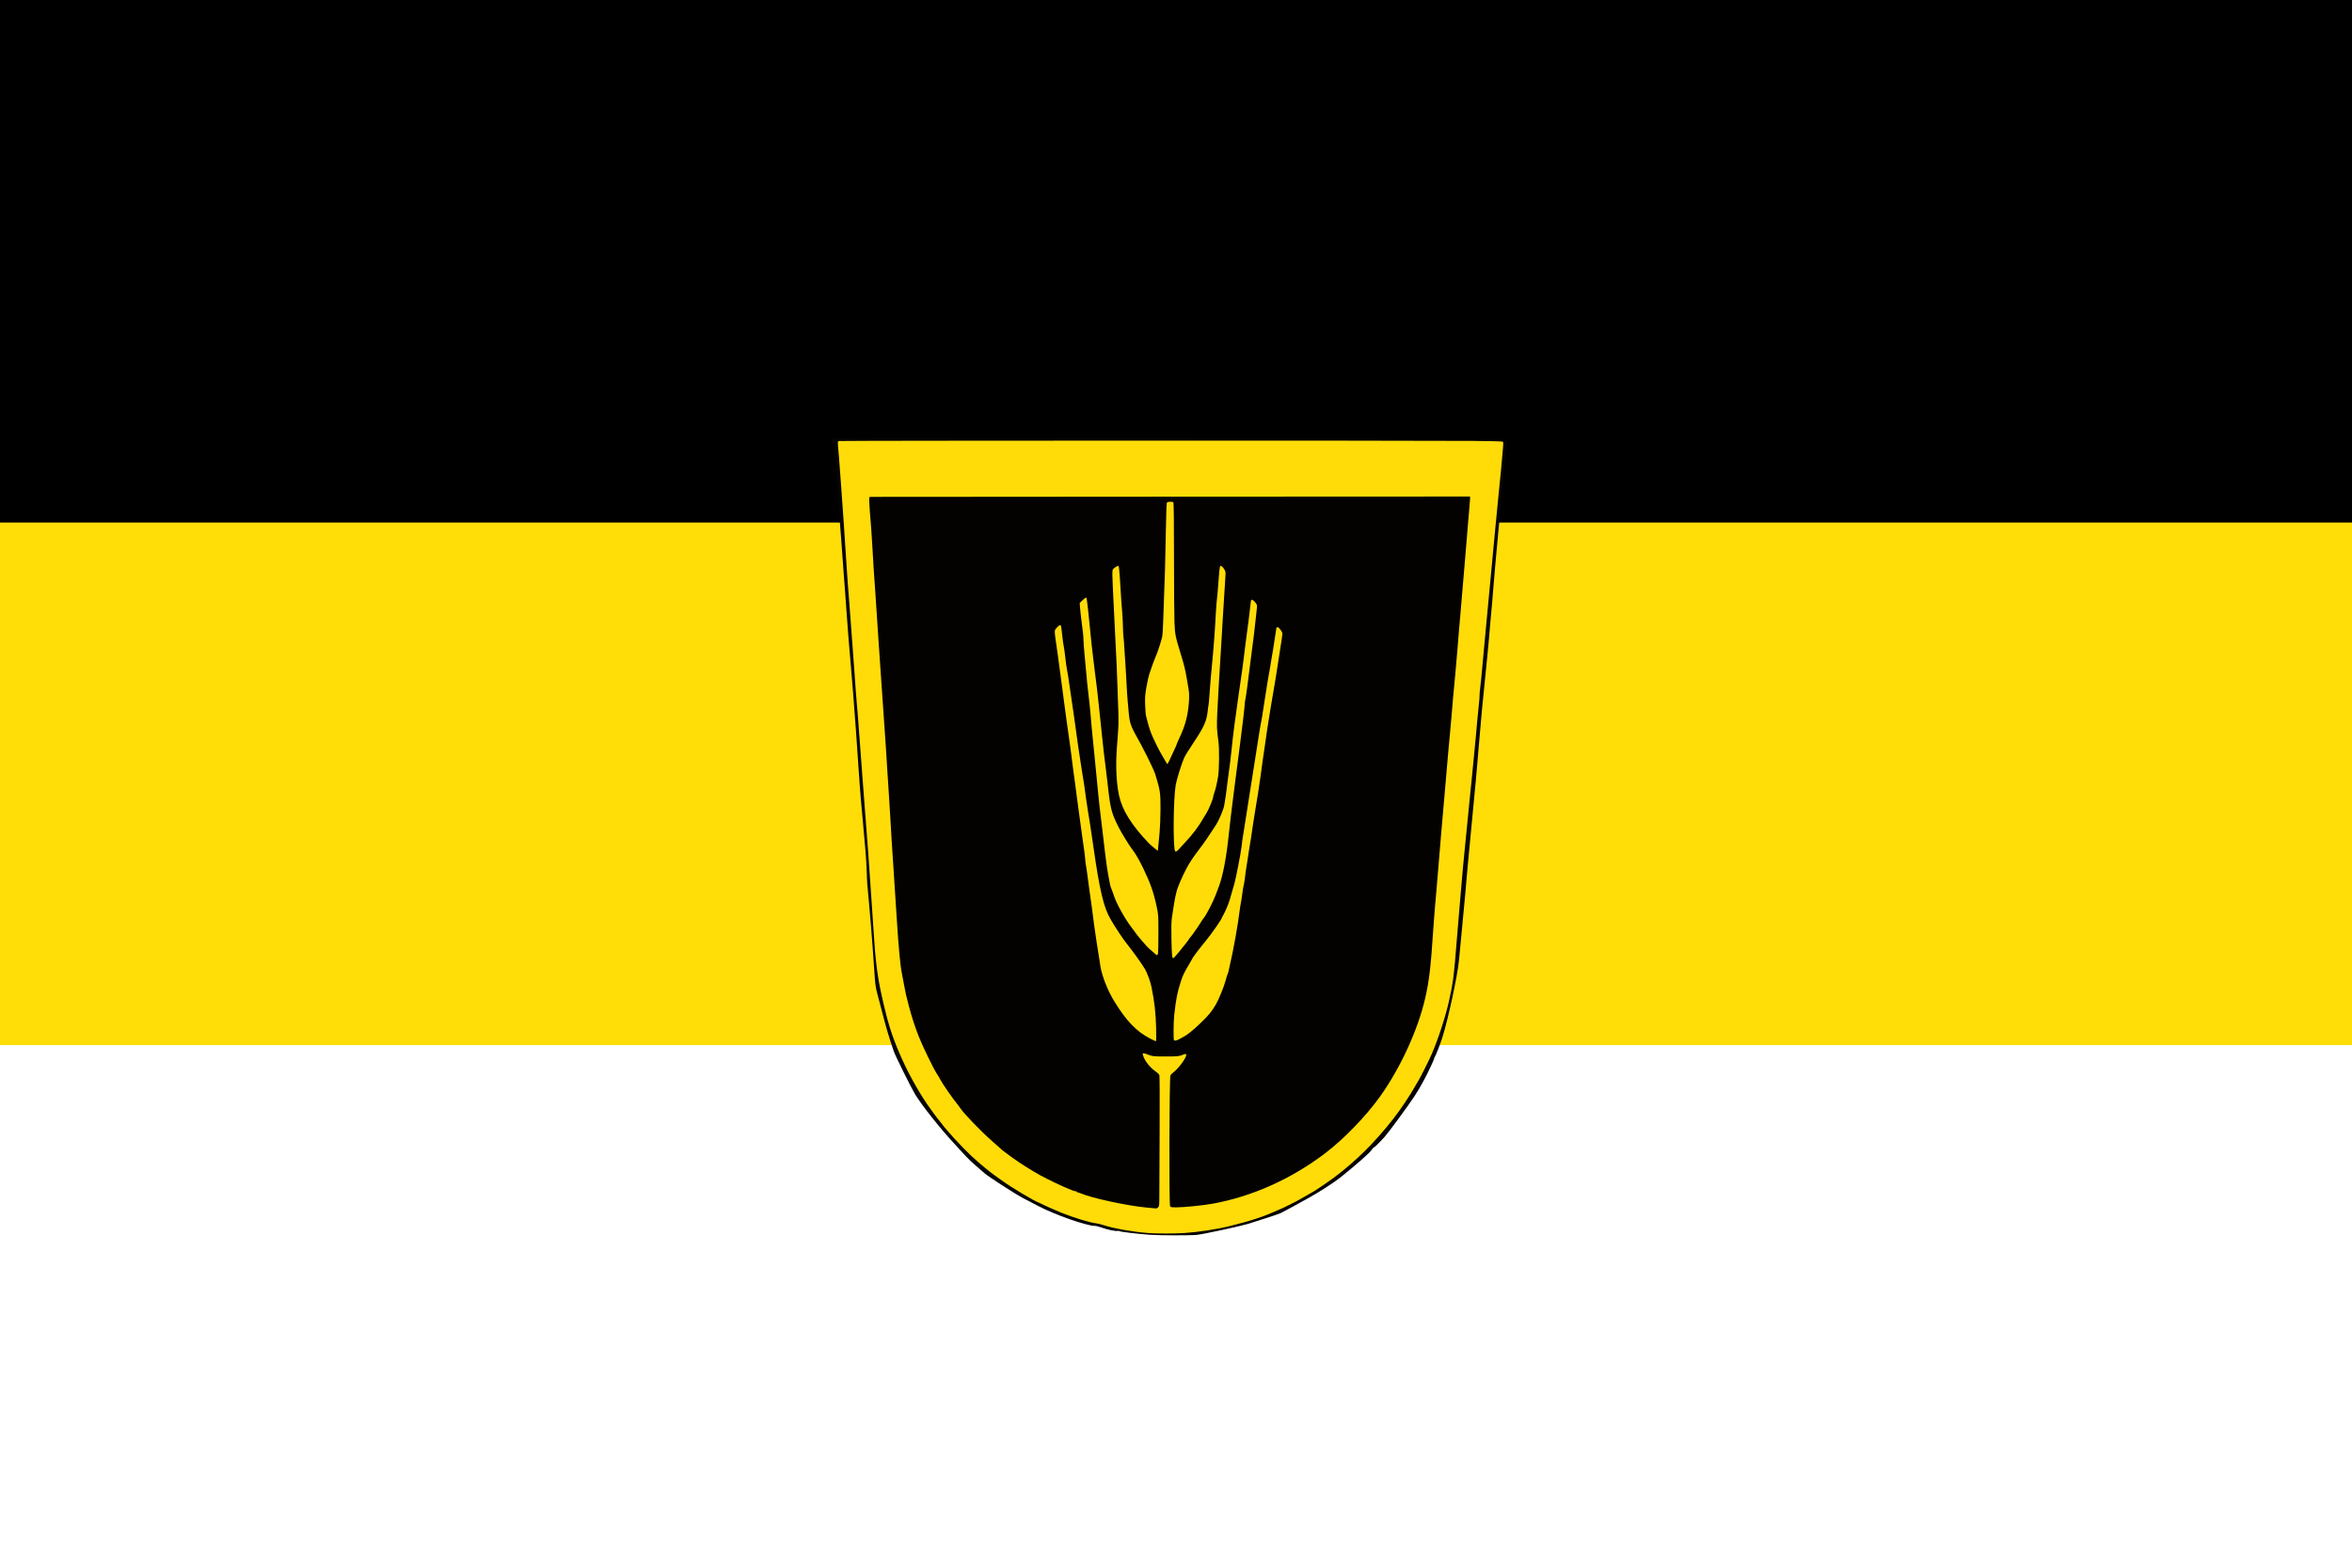 <?xml version="1.0" encoding="UTF-8" standalone="no"?>
<svg
   width="900"
   height="600"
   version="1.1"
   id="svg4716"
   sodipodi:docname="Flag_of_Volga_Germans_(version).svg"
   inkscape:version="1.1.1 (3bf5ae0d25, 2021-09-20)"
   xmlns:inkscape="http://www.inkscape.org/namespaces/inkscape"
   xmlns:sodipodi="http://sodipodi.sourceforge.net/DTD/sodipodi-0.dtd"
   xmlns="http://www.w3.org/2000/svg"
   xmlns:svg="http://www.w3.org/2000/svg"
   xmlns:rdf="http://www.w3.org/1999/02/22-rdf-syntax-ns#"
   xmlns:cc="http://creativecommons.org/ns#"
   xmlns:dc="http://purl.org/dc/elements/1.1/">
  <defs
     id="defs4720">
    <rect
       height="46.064"
       width="183.307"
       transform="matrix(-1 5.331834e-005 -5.331834e-005 -1 279.687 46.066)"
       y="0.005"
       x="48.189"
       id="SVGID_1_" />
    <rect
       height="46.064"
       width="37.855"
       id="SVGID_3_" />
  </defs>
  <sodipodi:namedview
     pagecolor="#ffffff"
     bordercolor="#666666"
     borderopacity="1"
     objecttolerance="10"
     gridtolerance="10"
     guidetolerance="10"
     inkscape:pageopacity="0"
     inkscape:pageshadow="2"
     inkscape:window-width="1920"
     inkscape:window-height="1007"
     id="namedview4718"
     showgrid="false"
     inkscape:lockguides="false"
     inkscape:zoom="1.2622222"
     inkscape:cx="435.34331"
     inkscape:cy="304.22535"
     inkscape:window-x="-9"
     inkscape:window-y="-9"
     inkscape:window-maximized="1"
     inkscape:current-layer="svg4716"
     inkscape:pagecheckerboard="0" />
  <path
     inkscape:connector-curvature="0"
     d="M 0,0 H 900 V 600 H 0 Z"
     id="path4710"
     style="fill:#ffffff;fill-opacity:1;stroke:none;stroke-opacity:1" />
  <path
     inkscape:connector-curvature="0"
     d="M 0,0 H 900 V 400 H 0 Z"
     id="path4712"
     style="fill:#ffde07;fill-opacity:1" />
  <path
     inkscape:connector-curvature="0"
     d="M 0,0 H 900 V 200 H 0 Z"
     id="path4714" />
  <path
     style="fill:#060402;stroke-width:0.229"
     d="m 439.844,472.57 c -4.655,-0.343 -11.18,-1.117 -11.475,-1.362 -0.154,-0.128 -0.473,-0.171 -0.709,-0.097 -0.633,0.201 -3.975,-0.49 -6.077,-1.257 -1.01,-0.369 -2.203,-0.67 -2.65,-0.671 -3.19,0 -15.325,-4.276 -21.852,-7.697 -1.887,-0.989 -4.601,-2.414 -6.032,-3.167 -2.699,-1.42 -13.035,-8.121 -14.291,-9.265 -0.393,-0.358 -1.847,-1.618 -3.231,-2.8 -1.383,-1.182 -3.03,-2.724 -3.659,-3.427 -0.629,-0.703 -2.846,-3.113 -4.926,-5.354 -5.268,-5.677 -12.218,-14.445 -14.766,-18.631 -1.472,-2.418 -7.608,-14.798 -8.2,-16.545 -1.885,-5.559 -2.882,-8.939 -4.587,-15.55 -0.551,-2.138 -1.321,-5.071 -1.711,-6.517 -0.516,-1.916 -0.766,-3.499 -0.922,-5.831 -0.371,-5.535 -0.685,-9.962 -0.918,-12.92 -0.124,-1.572 -0.374,-4.762 -0.557,-7.089 -0.183,-2.327 -0.494,-5.928 -0.692,-8.004 -0.755,-7.931 -0.827,-8.904 -0.92,-12.42 -0.053,-1.989 -0.254,-5.487 -0.448,-7.775 -0.705,-8.325 -0.807,-9.477 -1.142,-12.849 -0.448,-4.513 -0.969,-10.64 -1.147,-13.492 -0.079,-1.258 -0.284,-4.139 -0.457,-6.403 -0.173,-2.264 -0.379,-5.3 -0.457,-6.746 -0.079,-1.446 -0.291,-4.534 -0.471,-6.86 -0.518,-6.689 -0.763,-9.93 -1.021,-13.492 -0.132,-1.824 -0.387,-4.962 -0.566,-6.975 -0.836,-9.411 -1.894,-22.588 -2.166,-26.984 -0.125,-2.012 -0.331,-4.894 -0.458,-6.403 -0.127,-1.509 -0.337,-4.236 -0.466,-6.06 -0.815,-11.493 -1.187,-16.447 -1.701,-22.639 -0.318,-3.836 -0.729,-8.775 -0.912,-10.976 -0.183,-2.201 -0.393,-4.928 -0.466,-6.06 -0.134,-2.067 -0.275,-3.377 -0.915,-8.474 -0.19,-1.516 -0.346,-3.034 -0.346,-3.373 v -0.616 h 133.217 c 88.753,0 124.966,0.462 124.867,0.972 -0.159,0.816 -0.8,7.223 -1.172,11.72 -0.483,5.833 -0.996,11.548 -1.252,13.949 -0.121,1.132 -0.271,2.727 -0.334,3.544 -0.063,0.818 -0.272,3.081 -0.465,5.031 -0.455,4.6 -1.725,18.863 -1.954,21.953 -0.262,3.534 -0.65,8.048 -0.905,10.519 -0.123,1.195 -0.274,2.893 -0.336,3.773 -0.136,1.947 -0.707,8.305 -1.025,11.434 -0.128,1.258 -0.394,3.933 -0.59,5.946 -0.196,2.012 -0.402,4.07 -0.457,4.574 -0.545,4.967 -1.416,14.244 -1.933,20.581 -0.133,1.635 -0.342,4.053 -0.464,5.374 -0.122,1.321 -0.324,3.739 -0.449,5.374 -0.125,1.635 -0.385,4.568 -0.578,6.517 -0.561,5.659 -1.082,11.153 -1.488,15.664 -0.553,6.157 -0.953,10.362 -1.499,15.779 -0.19,1.887 -0.443,4.716 -0.561,6.289 -0.118,1.572 -0.322,3.939 -0.453,5.26 -0.228,2.306 -0.528,5.485 -1.262,13.378 -0.187,2.012 -0.441,4.688 -0.564,5.946 -0.123,1.258 -0.389,4.036 -0.591,6.174 -0.562,5.948 -4.112,22.417 -6.394,29.663 -0.683,2.171 -2.599,7.075 -2.878,7.371 -0.113,0.119 -0.205,0.342 -0.205,0.493 0,0.431 -2.701,6.137 -4.048,8.551 -0.246,0.44 -0.847,1.521 -1.337,2.401 -0.49,0.88 -1.502,2.527 -2.249,3.659 -2.449,3.709 -9.834,13.754 -11.349,15.436 -1.937,2.15 -3.936,4.116 -4.184,4.116 -0.152,0 -0.548,0.449 -0.88,0.998 -0.581,0.962 -6.133,5.842 -11.782,10.356 -2.638,2.109 -8.016,5.561 -12.766,8.196 -5.176,2.871 -9.562,5.247 -10.176,5.512 -1.302,0.561 -7.43,2.579 -12.692,4.177 -2.901,0.882 -17.107,3.933 -19.323,4.15 -2.653,0.26 -14.412,0.229 -18.18,-0.048 z"
     id="path11504"
     inkscape:connector-curvature="0"
     sodipodi:nodetypes="cccccccccscccscccsscccccssscsscccccscscscscccccccccsscccccccccscsccscccccccc" />
  <path
     inkscape:connector-curvature="0"
     style="fill:#ffdc08;fill-opacity:1;stroke-width:0.229"
     d="m 453.107,471.923 c 5.354,-0.354 12.538,-1.448 17.379,-2.648 8.156,-2.021 12.948,-3.596 18.108,-5.952 0.652,-0.298 1.228,-0.542 1.28,-0.542 0.217,0 6.298,-3.017 7.138,-3.542 0.503,-0.314 1.069,-0.638 1.258,-0.72 0.278,-0.12 2.722,-1.516 4.753,-2.715 0.936,-0.553 5.79,-3.879 7.256,-4.974 8.445,-6.303 15.746,-13.524 22.829,-22.579 2.9,-3.708 6.562,-9.189 8.555,-12.806 0.45,-0.818 1.001,-1.751 1.224,-2.075 0.526,-0.764 4.051,-7.828 5.013,-10.045 2.378,-5.481 5.207,-14.16 6.52,-20.009 1.631,-7.263 1.917,-9.507 3.077,-24.125 0.255,-3.207 0.622,-7.632 0.818,-9.833 0.579,-6.53 0.78,-8.882 1.004,-11.777 0.117,-1.509 0.317,-3.773 0.443,-5.031 0.127,-1.258 0.338,-3.47 0.469,-4.917 0.221,-2.435 0.832,-8.605 1.392,-14.064 0.129,-1.258 0.325,-3.264 0.436,-4.459 0.242,-2.62 0.814,-8.319 1.273,-12.692 0.185,-1.761 0.394,-3.922 0.464,-4.802 0.07,-0.88 0.27,-2.938 0.443,-4.574 0.173,-1.635 0.378,-3.745 0.454,-4.688 0.24,-2.952 1.019,-11.221 1.271,-13.492 0.132,-1.195 0.219,-2.43 0.192,-2.744 -0.027,-0.314 0.067,-1.446 0.209,-2.515 0.266,-2.004 0.56,-4.949 0.972,-9.719 0.13,-1.509 0.39,-4.339 0.576,-6.289 0.507,-5.291 0.767,-8.07 1.018,-10.862 0.208,-2.31 1.081,-11.59 1.938,-20.581 0.192,-2.012 0.453,-4.842 0.582,-6.289 0.128,-1.446 0.328,-3.556 0.444,-4.688 0.116,-1.132 0.372,-3.807 0.57,-5.946 0.447,-4.838 0.684,-7.267 1.262,-12.92 0.566,-5.532 0.88,-8.82 1.028,-10.748 0.063,-0.818 0.218,-2.562 0.344,-3.877 0.153,-1.589 0.154,-2.467 0.002,-2.619 -0.143,-0.143 -4.464,-0.26 -11.604,-0.313 -23.062,-0.172 -241.9,-0.131 -242.428,0.045 -0.61,0.203 -0.607,-0.431 -0.026,6.191 0.121,1.383 0.48,6.22 0.796,10.748 0.317,4.528 0.73,10.342 0.918,12.92 0.189,2.578 0.6,8.804 0.914,13.835 0.314,5.031 0.625,9.662 0.691,10.29 0.066,0.629 0.329,3.973 0.584,7.432 0.256,3.459 0.561,7.523 0.679,9.033 0.118,1.509 0.367,4.854 0.554,7.432 0.187,2.578 0.499,6.797 0.693,9.376 0.194,2.578 0.454,6.231 0.577,8.118 0.123,1.887 0.322,4.356 0.441,5.488 0.119,1.132 0.274,2.933 0.344,4.002 0.16,2.454 1.102,15.024 1.842,24.583 0.312,4.025 0.779,10.148 1.038,13.606 0.259,3.459 0.512,6.752 0.561,7.318 0.049,0.566 0.148,1.852 0.221,2.858 0.073,1.006 0.183,2.395 0.245,3.087 0.062,0.692 0.266,3.625 0.453,6.517 0.371,5.734 0.601,9.071 1.141,16.579 0.194,2.704 0.454,6.563 0.577,8.575 0.657,10.749 1.442,16.955 3.078,24.316 2.246,10.108 3.803,15.122 6.973,22.448 2.846,6.579 6.48,13.241 10.354,18.98 1.275,1.889 4.254,5.928 4.639,6.289 0.134,0.126 0.543,0.64 0.909,1.143 2.035,2.797 7.533,8.788 11.428,12.452 2.308,2.172 6.705,5.862 8.515,7.146 0.407,0.289 1.745,1.248 2.973,2.132 4.139,2.979 12.417,7.932 14.467,8.657 0.314,0.111 0.675,0.281 0.8,0.376 0.285,0.217 5.961,2.756 7.661,3.427 4.916,1.941 10.853,3.757 13.147,4.021 0.754,0.087 2.233,0.449 3.287,0.806 3.45,1.166 11.293,2.542 16.724,2.934 3.588,0.259 9.964,0.262 13.835,0.006 z"
     id="path11502" />
  <path
     inkscape:connector-curvature="0"
     style="fill:#030201;fill-opacity:1;stroke-width:0.229"
     d="m 438.929,462.193 c -7.564,-0.696 -21.168,-3.631 -25.448,-5.489 -0.413,-0.179 -0.902,-0.326 -1.086,-0.326 -0.184,0 -0.335,-0.103 -0.335,-0.229 0,-0.126 -0.216,-0.229 -0.48,-0.229 -0.264,0 -0.804,-0.143 -1.201,-0.318 -0.396,-0.175 -1.132,-0.473 -1.635,-0.662 -1.861,-0.701 -7.913,-3.599 -10.748,-5.146 -3.065,-1.674 -8.112,-4.873 -10.605,-6.722 -1.21,-0.898 -2.561,-1.894 -3.001,-2.212 -0.44,-0.318 -0.852,-0.638 -0.915,-0.71 -0.063,-0.072 -1.709,-1.532 -3.659,-3.244 -4.354,-3.823 -10.77,-10.454 -12.337,-12.75 -0.308,-0.452 -0.646,-0.924 -0.75,-1.05 -2.115,-2.552 -6.045,-8.206 -6.995,-10.062 -0.257,-0.503 -0.842,-1.481 -1.299,-2.172 -1.275,-1.93 -5.413,-10.467 -6.871,-14.178 -1.47,-3.74 -2.716,-7.561 -3.729,-11.434 -1.136,-4.343 -1.398,-5.488 -1.857,-8.118 -0.242,-1.383 -0.592,-3.236 -0.777,-4.116 -0.71,-3.366 -1.302,-9.589 -2.081,-21.839 -1.027,-16.158 -1.652,-25.76 -1.951,-29.957 -0.13,-1.824 -0.336,-5.322 -0.457,-7.775 -0.122,-2.453 -0.373,-6.517 -0.558,-9.033 -0.185,-2.515 -0.443,-6.477 -0.573,-8.804 -0.13,-2.327 -0.393,-6.546 -0.584,-9.376 -0.519,-7.674 -1.707,-24.826 -1.837,-26.526 -0.062,-0.818 -0.264,-3.75 -0.448,-6.517 -0.184,-2.767 -0.44,-6.523 -0.569,-8.347 -0.129,-1.824 -0.386,-5.734 -0.571,-8.69 -0.185,-2.956 -0.49,-7.535 -0.678,-10.176 -0.187,-2.641 -0.445,-6.294 -0.573,-8.118 -0.128,-1.824 -0.338,-5.374 -0.465,-7.889 -0.128,-2.515 -0.337,-5.86 -0.465,-7.432 -0.926,-11.362 -0.962,-12.282 -0.483,-12.378 0.081,-0.016 51.779,-0.052 114.885,-0.08 l 114.738,-0.051 -0.003,0.823 c -0.002,0.453 -0.156,2.408 -0.343,4.345 -0.187,1.937 -0.444,4.921 -0.57,6.632 -0.127,1.71 -0.281,3.624 -0.342,4.253 -0.061,0.629 -0.371,4.333 -0.688,8.232 -0.666,8.192 -1.349,16.265 -1.819,21.496 -0.181,2.012 -0.388,4.328 -0.461,5.145 -0.073,0.818 -0.337,4.11 -0.586,7.318 -0.25,3.207 -0.652,7.838 -0.894,10.29 -0.584,5.923 -1.108,11.767 -1.395,15.55 -0.129,1.698 -0.429,5.042 -0.667,7.432 -0.238,2.39 -0.497,5.168 -0.576,6.174 -0.079,1.006 -0.339,4.042 -0.578,6.746 -1.475,16.685 -2.898,33.374 -3.99,46.764 -0.195,2.39 -0.454,5.322 -0.576,6.517 -0.122,1.195 -0.379,4.591 -0.57,7.546 -0.947,14.6 -1.595,20.154 -3.121,26.755 -2.815,12.177 -9.387,26.518 -17.172,37.476 -5.384,7.578 -13.893,16.388 -21.134,21.882 -13.027,9.884 -28.031,16.59 -43.189,19.302 -3.625,0.649 -10.843,1.377 -13.641,1.377 -1.996,0 -2.262,-0.049 -2.479,-0.454 -0.42,-0.785 -0.307,-47.828 0.12,-49.983 0.051,-0.259 0.554,-0.802 1.117,-1.206 1.819,-1.306 4.926,-5.472 4.933,-6.612 0.004,-0.628 0.074,-0.628 -1.662,-0.004 -1.302,0.467 -1.829,0.511 -6.224,0.509 -4.658,-0.002 -4.853,-0.021 -6.5,-0.625 -2.176,-0.798 -2.398,-0.799 -2.198,-0.004 0.53,2.113 2.657,4.857 4.995,6.448 0.605,0.411 1.195,0.998 1.311,1.305 0.127,0.335 0.168,9.023 0.103,21.761 -0.06,11.662 -0.109,22.825 -0.111,24.806 -0.002,3.295 -0.041,3.641 -0.46,4.059 -0.252,0.252 -0.586,0.443 -0.743,0.425 -0.157,-0.018 -1.727,-0.165 -3.487,-0.327 z"
     id="path11500" />
  <path
     inkscape:connector-curvature="0"
     style="fill:#ffdc08;fill-opacity:1;stroke-width:0.229"
     d="m 442.406,393.778 c -0.155,-6.127 -0.614,-10.245 -1.79,-16.064 -0.413,-2.04 -1.686,-5.507 -2.519,-6.86 -1.47,-2.386 -4.573,-6.722 -6.799,-9.5 -1.646,-2.054 -4.611,-6.518 -6.372,-9.595 -2.63,-4.593 -4.124,-10.89 -6.484,-27.327 -0.262,-1.824 -0.624,-4.293 -0.805,-5.488 -0.181,-1.195 -0.425,-2.841 -0.542,-3.659 -0.117,-0.818 -0.42,-2.67 -0.672,-4.116 -0.252,-1.446 -0.614,-3.813 -0.804,-5.26 -0.571,-4.346 -1.047,-7.64 -1.157,-8.004 -0.057,-0.189 -0.418,-2.453 -0.801,-5.031 -0.383,-2.578 -0.909,-6.077 -1.168,-7.775 -0.259,-1.698 -0.609,-4.219 -0.777,-5.603 -0.168,-1.383 -0.579,-4.316 -0.912,-6.517 -0.714,-4.712 -0.893,-5.938 -1.336,-9.147 -0.504,-3.643 -1.046,-7.098 -1.275,-8.118 -0.113,-0.503 -0.375,-2.458 -0.582,-4.345 -0.207,-1.887 -0.47,-3.739 -0.583,-4.116 -0.113,-0.377 -0.362,-2.187 -0.552,-4.022 -0.191,-1.835 -0.41,-3.501 -0.487,-3.702 -0.197,-0.513 -0.785,-0.231 -1.694,0.812 -0.744,0.853 -0.751,0.884 -0.602,2.515 0.083,0.909 0.25,2.166 0.371,2.795 0.121,0.629 0.475,3.15 0.787,5.603 0.312,2.453 1.041,7.906 1.621,12.12 0.58,4.213 1.14,8.432 1.245,9.376 0.105,0.943 0.301,2.384 0.436,3.201 0.135,0.818 0.457,3.081 0.715,5.031 0.258,1.949 0.621,4.574 0.806,5.831 0.185,1.258 0.435,3.213 0.556,4.345 0.121,1.132 0.381,3.139 0.578,4.459 0.197,1.321 0.454,3.173 0.571,4.116 0.117,0.943 0.378,2.95 0.579,4.459 0.202,1.509 0.509,3.825 0.683,5.145 0.174,1.321 0.421,3.121 0.548,4.002 0.127,0.88 0.437,3.144 0.688,5.031 0.251,1.887 0.664,4.819 0.916,6.517 0.253,1.698 0.462,3.471 0.464,3.94 0.003,0.469 0.152,1.652 0.333,2.63 0.181,0.977 0.433,2.703 0.561,3.835 0.128,1.132 0.493,3.859 0.812,6.06 0.826,5.71 0.993,6.933 1.279,9.376 0.389,3.317 2.072,14.623 2.877,19.323 0.632,3.694 2.758,9.045 5.175,13.025 4.582,7.547 8.532,11.686 13.701,14.359 1.155,0.597 2.197,1.086 2.316,1.086 0.132,0 0.169,-1.839 0.096,-4.745 z"
     id="path11498" />
  <path
     inkscape:connector-curvature="0"
     style="fill:#ffdc08;fill-opacity:1;stroke-width:0.229"
     d="m 451.331,397.665 c 0.606,-0.346 1.46,-0.812 1.897,-1.035 1.155,-0.591 3.681,-2.665 6.168,-5.064 3.163,-3.051 4.11,-4.201 5.85,-7.107 1.055,-1.762 3.226,-7.097 3.761,-9.245 0.264,-1.06 0.616,-2.192 0.781,-2.515 0.165,-0.323 0.373,-1.051 0.462,-1.617 0.089,-0.566 0.354,-1.803 0.59,-2.748 0.966,-3.872 2.974,-15.104 3.435,-19.205 0.12,-1.069 0.364,-2.664 0.542,-3.544 0.178,-0.88 0.39,-2.218 0.47,-2.973 0.151,-1.414 0.455,-3.203 0.816,-4.802 0.114,-0.503 0.267,-1.584 0.341,-2.401 0.074,-0.818 0.286,-2.31 0.472,-3.316 0.185,-1.006 0.434,-2.601 0.553,-3.544 0.119,-0.943 0.319,-2.281 0.445,-2.973 0.344,-1.891 1.32,-8.173 1.491,-9.604 0.083,-0.692 0.356,-2.441 0.606,-3.887 0.251,-1.446 0.603,-3.607 0.782,-4.802 0.18,-1.195 0.482,-3.047 0.671,-4.116 0.19,-1.069 0.604,-3.899 0.921,-6.289 0.599,-4.513 1.026,-7.537 1.613,-11.434 0.414,-2.745 0.74,-5.011 0.855,-5.946 0.046,-0.377 0.349,-2.281 0.672,-4.231 0.323,-1.949 0.693,-4.265 0.823,-5.145 0.13,-0.88 0.542,-3.299 0.916,-5.374 0.624,-3.462 1.024,-5.961 2.344,-14.635 0.258,-1.698 0.615,-3.988 0.793,-5.088 0.178,-1.101 0.323,-2.214 0.323,-2.474 0,-0.712 -1.316,-2.499 -1.84,-2.499 -0.245,0 -0.447,0.077 -0.448,0.172 -6.8e-4,0.094 -0.106,0.789 -0.234,1.544 -0.128,0.755 -0.326,2.041 -0.44,2.858 -0.272,1.949 -0.798,5.198 -1.369,8.461 -0.253,1.446 -0.507,2.99 -0.564,3.43 -0.057,0.44 -0.216,1.296 -0.352,1.902 -0.137,0.606 -0.356,1.892 -0.488,2.858 -0.131,0.966 -0.547,3.609 -0.925,5.873 -0.377,2.264 -0.779,4.836 -0.891,5.717 -0.113,0.88 -0.358,2.321 -0.545,3.201 -0.187,0.88 -0.658,3.659 -1.046,6.174 -0.388,2.515 -1.066,6.837 -1.506,9.604 -0.44,2.767 -1.058,6.677 -1.373,8.69 -0.315,2.012 -0.728,4.636 -0.918,5.831 -0.19,1.195 -0.439,2.79 -0.554,3.544 -0.547,3.582 -1.627,10.422 -1.824,11.548 -0.121,0.692 -0.282,1.978 -0.36,2.858 -0.151,1.72 -2.161,12.062 -2.712,13.949 -0.183,0.629 -0.605,2.07 -0.937,3.201 -0.332,1.132 -0.684,2.367 -0.783,2.744 -0.339,1.294 -1.688,4.564 -2.337,5.665 -0.357,0.606 -0.649,1.15 -0.649,1.209 0,0.583 -3.963,6.277 -6.539,9.396 -2.535,3.07 -4.895,6.223 -4.895,6.541 0,0.05 -0.701,1.266 -1.557,2.703 -1.595,2.677 -2.049,3.647 -2.823,6.043 -1.325,4.099 -1.765,6.351 -2.491,12.763 -0.271,2.387 -0.345,9.142 -0.105,9.53 0.243,0.394 0.964,0.258 2.113,-0.397 z"
     id="path11496" />
  <path
     inkscape:connector-curvature="0"
     style="fill:#ffdc08;fill-opacity:1;stroke-width:0.229"
     d="m 451.163,364.309 c 1.069,-1.33 2.283,-2.835 2.697,-3.344 0.414,-0.509 0.868,-1.143 1.009,-1.407 0.141,-0.265 0.497,-0.738 0.792,-1.053 0.295,-0.314 0.944,-1.189 1.443,-1.944 0.498,-0.755 1.205,-1.784 1.57,-2.287 0.365,-0.503 0.796,-1.172 0.957,-1.486 0.161,-0.314 0.626,-0.983 1.034,-1.486 0.946,-1.169 3.548,-6.201 4.468,-8.641 0.389,-1.033 0.962,-2.547 1.271,-3.364 1.575,-4.156 2.928,-11.346 3.852,-20.466 0.265,-2.616 1.266,-10.993 1.722,-14.407 0.252,-1.887 0.867,-6.672 1.366,-10.633 0.5,-3.962 1.012,-7.924 1.139,-8.804 0.508,-3.516 1.834,-14.792 1.836,-15.602 6.8e-4,-0.475 0.1,-1.223 0.221,-1.663 0.226,-0.823 0.813,-5.237 2.75,-20.695 0.126,-1.006 0.379,-2.961 0.561,-4.345 0.182,-1.383 0.495,-4.162 0.695,-6.174 0.2,-2.012 0.401,-3.915 0.447,-4.228 0.1,-0.68 -0.186,-1.265 -1.037,-2.116 -0.645,-0.645 -1.006,-0.777 -1.213,-0.443 -0.064,0.104 -0.232,1.364 -0.373,2.801 -0.141,1.437 -0.409,3.693 -0.596,5.014 -0.187,1.321 -0.484,3.533 -0.66,4.917 -0.176,1.383 -0.425,3.287 -0.552,4.231 -0.312,2.313 -0.418,3.17 -0.704,5.717 -0.134,1.195 -0.347,2.841 -0.474,3.659 -0.474,3.069 -2.104,14.613 -3.083,21.833 -0.306,2.257 -0.788,6.502 -1.481,13.04 -0.133,1.258 -0.336,2.801 -0.451,3.43 -0.115,0.629 -0.32,2.172 -0.458,3.43 -0.395,3.622 -1.122,8.767 -1.497,10.6 -0.358,1.747 -1.983,5.566 -3.128,7.351 -2.457,3.83 -4.56,6.886 -6.373,9.261 -2.485,3.256 -3.703,5.093 -4.965,7.485 -1.602,3.038 -3.461,7.37 -3.698,8.619 -0.125,0.658 -0.273,1.271 -0.329,1.362 -0.146,0.237 -1.188,6.38 -1.517,8.946 -0.191,1.489 -0.237,4.043 -0.145,8.118 0.136,6.082 0.245,7.207 0.7,7.198 0.143,-0.003 1.134,-1.093 2.203,-2.423 z"
     id="path11494" />
  <path
     inkscape:connector-curvature="0"
     style="fill:#ffdc08;fill-opacity:1;stroke-width:0.229"
     d="m 443.098,364.965 c 0.097,-0.346 0.176,-3.819 0.176,-7.718 0,-6.925 -0.015,-7.16 -0.653,-10.169 -1.173,-5.531 -2.4,-9.044 -5.161,-14.768 -1.483,-3.075 -3.128,-5.914 -4.123,-7.115 -0.983,-1.187 -4.209,-6.424 -5.313,-8.626 -2.627,-5.237 -3.102,-6.991 -3.97,-14.645 -0.315,-2.777 -0.615,-5.357 -0.667,-5.735 -0.123,-0.893 -0.732,-5.837 -1.042,-8.461 -0.134,-1.132 -0.342,-3.087 -0.462,-4.345 -0.12,-1.258 -0.419,-4.088 -0.664,-6.289 -0.245,-2.201 -0.605,-5.597 -0.801,-7.546 -0.196,-1.949 -0.453,-4.316 -0.571,-5.26 -0.118,-0.943 -0.379,-3.053 -0.579,-4.688 -0.2,-1.635 -0.565,-4.568 -0.811,-6.517 -0.503,-3.977 -1.025,-8.787 -1.489,-13.721 -0.436,-4.628 -0.991,-9.62 -1.138,-10.241 -0.149,-0.628 -0.399,-0.521 -1.733,0.743 l -0.94,0.891 0.107,1.617 c 0.059,0.889 0.274,2.903 0.479,4.475 0.754,5.803 0.833,6.545 0.835,7.889 0.001,0.755 0.2,3.43 0.441,5.946 0.414,4.311 0.806,8.541 1.007,10.862 0.049,0.566 0.307,2.83 0.572,5.031 0.266,2.201 0.59,5.34 0.719,6.975 0.291,3.663 0.439,5.222 1.469,15.436 1.179,11.688 1.248,12.393 1.521,15.55 0.136,1.572 0.552,5.277 0.925,8.232 0.373,2.956 0.774,6.3 0.892,7.432 0.118,1.132 0.319,2.881 0.448,3.888 0.129,1.006 0.338,2.704 0.466,3.773 0.128,1.069 0.277,2.201 0.333,2.515 0.056,0.314 0.155,1.035 0.222,1.601 0.107,0.915 0.735,4.435 1.183,6.632 0.09,0.44 0.363,1.263 0.607,1.829 0.244,0.566 0.597,1.535 0.784,2.153 0.914,3.023 4.48,9.451 6.923,12.482 0.456,0.566 1.021,1.338 1.255,1.715 0.701,1.129 4.659,5.746 5.45,6.356 0.404,0.312 1.19,0.991 1.745,1.508 0.555,0.517 1.094,0.94 1.196,0.94 0.102,0 0.265,-0.283 0.362,-0.629 z"
     id="path11492" />
  <path
     inkscape:connector-curvature="0"
     style="fill:#ffdc08;fill-opacity:1;stroke-width:0.229"
     d="m 451.162,324.948 c 0.27,-0.347 1.191,-1.351 2.046,-2.231 2.797,-2.881 5.633,-6.617 7.202,-9.49 0.309,-0.566 0.877,-1.492 1.262,-2.058 0.73,-1.073 2.519,-5.375 2.536,-6.1 0.006,-0.23 0.164,-0.829 0.353,-1.332 0.493,-1.318 1.136,-4.011 1.558,-6.53 0.414,-2.473 0.493,-10.643 0.128,-13.364 -0.661,-4.937 -0.687,-5.572 -0.447,-10.976 0.134,-3.019 0.401,-8.009 0.593,-11.091 0.192,-3.081 0.448,-7.249 0.568,-9.261 0.121,-2.012 0.312,-5.202 0.426,-7.089 0.114,-1.887 0.369,-6.157 0.566,-9.49 0.429,-7.234 0.77,-12.687 0.953,-15.261 0.117,-1.645 0.075,-1.98 -0.336,-2.645 -0.701,-1.134 -1.355,-1.667 -1.666,-1.356 -0.147,0.147 -0.383,2.132 -0.557,4.671 -0.166,2.429 -0.357,4.879 -0.426,5.445 -0.069,0.566 -0.175,1.646 -0.236,2.401 -0.061,0.755 -0.164,1.784 -0.227,2.287 -0.064,0.503 -0.167,2.047 -0.23,3.43 -0.236,5.201 -0.96,14.857 -1.5,20.009 -0.244,2.327 -0.602,6.535 -0.794,9.352 -0.193,2.817 -0.39,5.186 -0.438,5.264 -0.048,0.078 -0.206,1.221 -0.351,2.539 -0.428,3.889 -1.334,5.954 -5.149,11.728 -2.515,3.808 -3.388,5.224 -3.915,6.353 -0.837,1.795 -2.824,8.181 -3.179,10.218 -0.911,5.227 -1.081,24.05 -0.228,25.429 0.201,0.325 0.872,-0.058 1.489,-0.85 z"
     id="path11490" />
  <path
     inkscape:connector-curvature="0"
     style="fill:#ffdc08;fill-opacity:1;stroke-width:0.229"
     d="m 443.719,318.697 c 0.195,-2.211 0.355,-6.344 0.355,-9.184 0,-6.162 -0.137,-7.074 -1.956,-13.015 -0.656,-2.142 -4.693,-10.278 -7.83,-15.78 -1.459,-2.559 -2.114,-4.653 -2.342,-7.489 -0.117,-1.458 -0.319,-3.732 -0.448,-5.052 -0.129,-1.321 -0.337,-4.614 -0.462,-7.318 -0.125,-2.704 -0.323,-6.048 -0.44,-7.432 -0.117,-1.383 -0.279,-3.802 -0.36,-5.374 -0.081,-1.572 -0.231,-3.527 -0.334,-4.345 -0.103,-0.818 -0.202,-2.67 -0.22,-4.116 -0.018,-1.446 -0.137,-3.762 -0.263,-5.145 -0.126,-1.383 -0.269,-3.236 -0.317,-4.116 -0.395,-7.233 -0.869,-13.526 -1.031,-13.689 -0.306,-0.31 -2.009,0.769 -2.292,1.453 -0.19,0.459 -0.164,2.471 0.102,7.912 0.6,12.276 0.813,16.58 0.93,18.845 0.454,8.806 0.579,11.572 0.683,15.093 0.065,2.201 0.229,6.771 0.366,10.155 0.184,4.537 0.18,7.089 -0.011,9.719 -0.143,1.961 -0.359,4.899 -0.479,6.527 -0.496,6.724 -0.193,13.367 0.825,18.077 1.227,5.672 4.806,11.415 11.419,18.32 0.377,0.394 1.303,1.21 2.058,1.814 l 1.372,1.098 0.159,-1.469 c 0.088,-0.808 0.319,-3.278 0.515,-5.489 z"
     id="path11488" />
  <path
     inkscape:connector-curvature="0"
     style="fill:#ffdc08;fill-opacity:1;stroke-width:0.229"
     d="m 447.65,290.645 c 0.441,-0.975 1.206,-2.619 1.7,-3.654 0.494,-1.035 0.898,-1.975 0.898,-2.089 0,-0.114 0.468,-1.201 1.039,-2.416 1.961,-4.169 2.921,-7.392 3.435,-11.531 0.383,-3.09 0.417,-5.409 0.104,-7.14 -0.123,-0.681 -0.437,-2.525 -0.698,-4.097 -0.553,-3.328 -1.035,-5.274 -2.437,-9.833 -1.913,-6.221 -2.081,-7.075 -2.274,-11.548 -0.098,-2.264 -0.182,-13.532 -0.188,-25.04 -0.006,-13.673 -0.09,-20.982 -0.239,-21.092 -0.316,-0.232 -1.99,-0.211 -2.369,0.029 -0.251,0.159 -0.348,2.263 -0.5,10.801 -0.104,5.832 -0.247,12.354 -0.317,14.492 -0.688,20.888 -0.85,24.877 -1.063,26.069 -0.254,1.424 -1.967,6.642 -2.561,7.799 -0.34,0.664 -1.303,3.302 -2.362,6.475 -0.311,0.933 -0.828,3.249 -1.149,5.145 -0.502,2.975 -0.567,3.92 -0.471,6.879 0.061,1.887 0.212,3.739 0.336,4.116 0.124,0.377 0.355,1.252 0.514,1.944 0.422,1.837 1.308,4.52 1.926,5.831 0.296,0.629 0.946,2.018 1.444,3.087 0.498,1.069 1.461,2.887 2.139,4.039 0.679,1.152 1.409,2.413 1.623,2.801 0.214,0.388 0.452,0.706 0.529,0.706 0.077,0 0.501,-0.798 0.942,-1.772 z"
     id="path11486" />
</svg>

